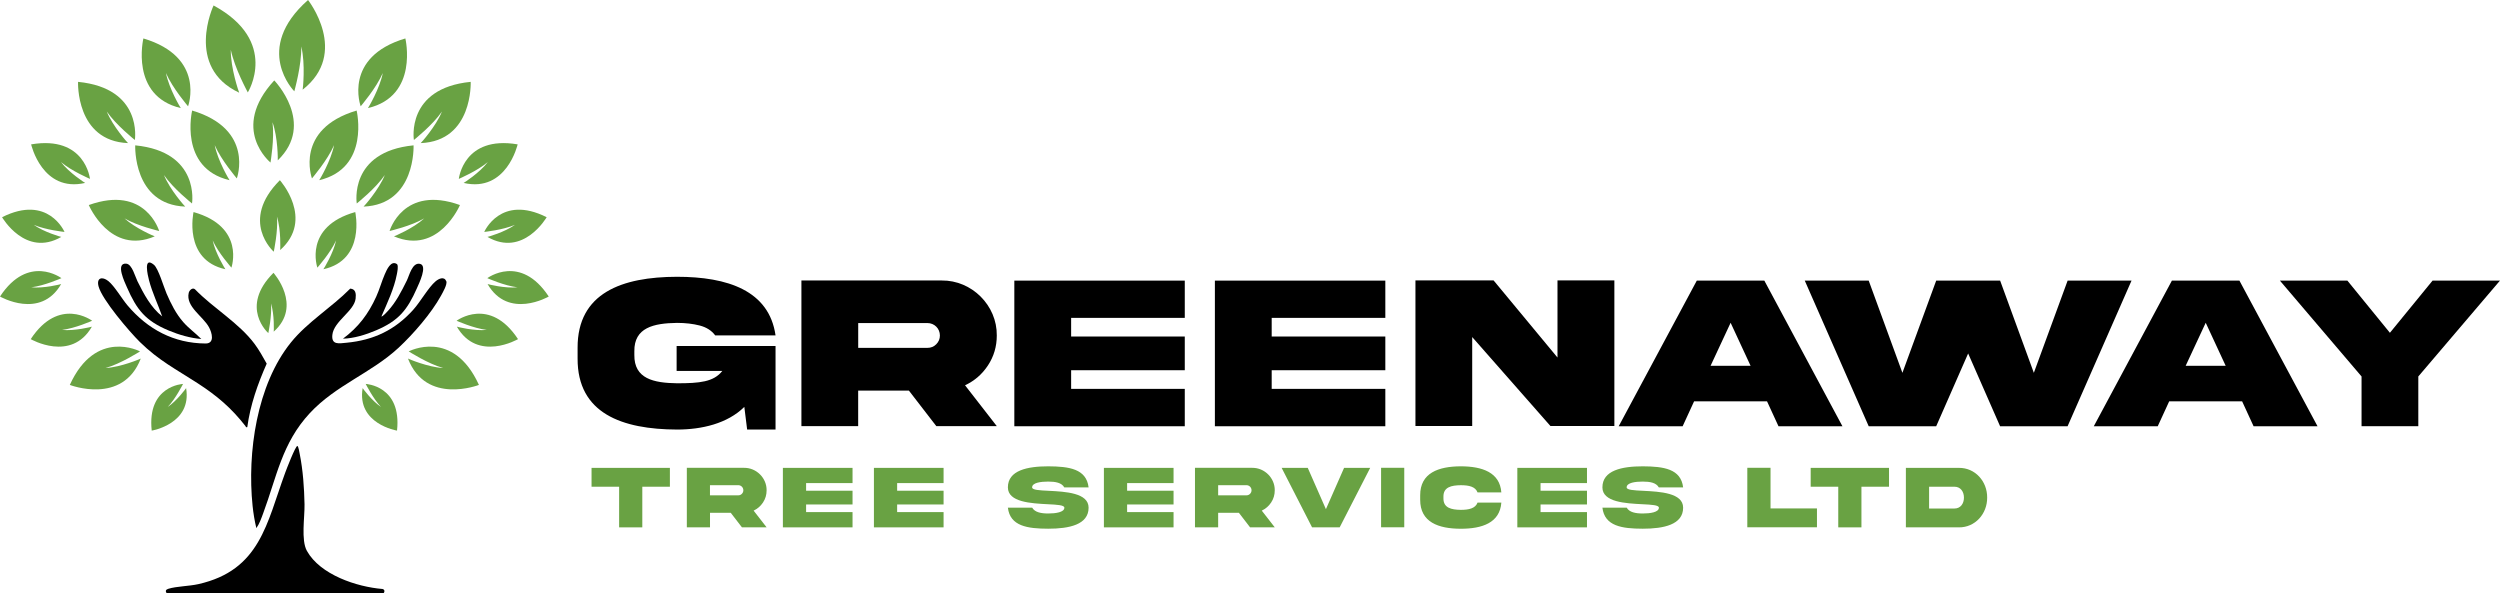 <svg xmlns="http://www.w3.org/2000/svg" id="Layer_2" data-name="Layer 2" viewBox="0 0 612.67 145.4"><defs><style>      .cls-1 {        fill: #69a243;      }    </style></defs><g id="Layer_1-2" data-name="Layer 1"><g><g><path d="M165.82,84.8h24.24v20.47h-6.96l-.69-5.55c-4.14,4.09-10.43,5.55-16.49,5.55-13.44-.05-24.43-3.93-24.37-17.42v-2.6c-.05-13.51,10.94-17.39,24.37-17.42,12.37,0,22.57,3.37,24.14,14.36h-14.79c-.88-1.19-2.15-1.99-3.8-2.42-1.65-.42-3.5-.64-5.55-.64-5.71.08-10.54,1.14-10.46,6.96v.88c-.08,5.87,4.75,6.88,10.46,6.96,5.5,0,9-.32,11.1-3.03h-11.2v-6.11Z"></path><path d="M230.79,68.74c7.35-.08,13.59,6.11,13.49,13.49,0,2.68-.72,5.12-2.15,7.3-1.41,2.15-3.29,3.8-5.63,4.89l7.78,10.01h-14.82l-6.72-8.71h-12.43v8.71h-13.91v-35.69h34.38ZM210.32,79.17v6.08h16.97c.85,0,1.57-.29,2.15-.88.61-.61.9-1.33.9-2.15,0-1.7-1.35-3.05-3.05-3.05h-16.97Z"></path><path d="M248.58,68.77h41.77v9.13h-27.85v4.57h27.85v8.26h-27.85v4.57h27.85v9.16h-41.77v-35.69Z"></path><path d="M297.73,68.77h41.77v9.13h-27.85v4.57h27.85v8.26h-27.85v4.57h27.85v9.16h-41.77v-35.69Z"></path><path d="M381.69,68.71h13.94v35.69h-15.67l-19.17-21.8v21.8h-13.91v-35.69h19.14l15.67,18.91v-18.91Z"></path><path d="M415.84,68.77h16.54l19.14,35.69h-15.67l-2.81-6.11h-17.87l-2.81,6.11h-15.67l19.14-35.69ZM419.21,89.64h9.8l-4.89-10.54-4.91,10.54Z"></path><path d="M506.7,68.77h15.67l-15.67,35.69h-16.54l-7.83-17.84-7.83,17.84h-16.54l-15.67-35.69h15.67l8.26,22.6,8.28-22.6h15.67l8.26,22.6,8.28-22.6Z"></path><path d="M532.27,68.77h16.54l19.14,35.69h-15.67l-2.81-6.11h-17.87l-2.81,6.11h-15.67l19.14-35.69ZM535.64,89.64h9.8l-4.89-10.54-4.91,10.54Z"></path><path d="M585.69,81.56l10.46-12.8h16.52l-20.02,23.5v12.19h-13.91v-12.19l-20.02-23.5h16.54l10.43,12.8Z"></path></g><g><path class="cls-1" d="M151.73,129.24v-9.96h-6.76v-4.62h19.2v4.62h-6.76v9.96h-5.68Z"></path><path class="cls-1" d="M182.36,114.65c3.01-.03,5.55,2.5,5.51,5.51,0,1.1-.29,2.09-.88,2.98-.58.88-1.35,1.55-2.3,2l3.18,4.09h-6.05l-2.74-3.56h-5.08v3.56h-5.68v-14.58h14.05ZM173.99,118.91v2.48h6.93c.35,0,.64-.12.88-.36s.37-.54.37-.88c0-.69-.55-1.25-1.25-1.25h-6.93Z"></path><path class="cls-1" d="M191.86,114.66h17.07v3.73h-11.38v1.87h11.38v3.37h-11.38v1.87h11.38v3.74h-17.07v-14.58Z"></path><path class="cls-1" d="M214.17,114.66h17.07v3.73h-11.38v1.87h11.38v3.37h-11.38v1.87h11.38v3.74h-17.07v-14.58Z"></path><path class="cls-1" d="M257,120.28c4.07.21,9.79.49,9.78,4.14,0,4.17-4.77,5.15-9.89,5.15-5.11-.01-9.35-.63-9.89-5.15h5.96c.65,1.13,2.16,1.42,3.94,1.42s3.94-.29,3.94-1.42c0-.64-1.77-.74-4.06-.85-4.07-.21-9.79-.49-9.78-4.13,0-4.17,4.77-5.16,9.89-5.16,5.11.03,9.35.61,9.89,5.16h-5.96c-.65-1.15-2.16-1.42-3.94-1.42s-3.94.26-3.94,1.42c0,.64,1.77.73,4.06.84Z"></path><path class="cls-1" d="M270.53,114.66h17.07v3.73h-11.38v1.87h11.38v3.37h-11.38v1.87h11.38v3.74h-17.07v-14.58Z"></path><path class="cls-1" d="M306.89,114.65c3.01-.03,5.55,2.5,5.51,5.51,0,1.1-.29,2.09-.88,2.98-.58.88-1.35,1.55-2.3,2l3.18,4.09h-6.05l-2.74-3.56h-5.08v3.56h-5.68v-14.58h14.05ZM298.53,118.91v2.48h6.93c.35,0,.64-.12.88-.36s.37-.54.37-.88c0-.69-.55-1.25-1.25-1.25h-6.93Z"></path><path class="cls-1" d="M324.94,124.78l4.45-10.12h6.4l-7.48,14.58h-6.76l-7.46-14.58h6.4l4.45,10.12Z"></path><path class="cls-1" d="M344.14,114.64v14.58h-5.68v-14.58h5.68Z"></path><path class="cls-1" d="M367.93,123.18c-.36,4.93-4.68,6.4-9.93,6.4-5.47-.01-9.98-1.59-9.96-7.12v-1.06c-.02-5.51,4.49-7.1,9.96-7.12,5.25.01,9.57,1.49,9.93,6.4h-5.83c-.53-1.43-2.15-1.77-4.1-1.77-2.32.03-4.3.45-4.26,2.84v.36c-.03,2.38,1.94,2.81,4.26,2.84,1.95,0,3.58-.35,4.1-1.78h5.83Z"></path><path class="cls-1" d="M371.85,114.66h17.07v3.73h-11.38v1.87h11.38v3.37h-11.38v1.87h11.38v3.74h-17.07v-14.58Z"></path><path class="cls-1" d="M402.7,120.28c4.07.21,9.79.49,9.78,4.14,0,4.17-4.77,5.15-9.89,5.15-5.11-.01-9.35-.63-9.89-5.15h5.96c.65,1.13,2.16,1.42,3.94,1.42s3.94-.29,3.94-1.42c0-.64-1.77-.74-4.06-.85-4.07-.21-9.79-.49-9.78-4.13,0-4.17,4.77-5.16,9.89-5.16,5.11.03,9.35.61,9.89,5.16h-5.96c-.65-1.15-2.16-1.42-3.94-1.42s-3.94.26-3.94,1.42c0,.64,1.77.73,4.06.84Z"></path><path class="cls-1" d="M433.9,114.64v9.96h11.38v4.62h-17.07v-14.58h5.68Z"></path><path class="cls-1" d="M450.5,129.24v-9.96h-6.76v-4.62h19.2v4.62h-6.76v9.96h-5.68Z"></path><path class="cls-1" d="M480.05,114.66c4-.05,6.98,3.31,6.94,7.29.03,3.96-2.94,7.34-6.94,7.29h-12.98v-14.58h12.98ZM478.99,119.28h-6.23v5.34h6.23c1.48,0,2.31-1.2,2.31-2.67s-.84-2.67-2.31-2.67Z"></path></g><g><path d="M49.35,83.08c-2.68-.21-5.51-1.04-7.98-2.07-5.68-2.37-7.83-5.03-10.26-10.6-.5-1.16-2.92-6.07-.14-5.79,1.4.14,2.16,3.19,2.72,4.31,1.57,3.16,3.26,6.37,6.06,8.61-1.03-2.95-2.44-5.82-3.23-8.86-.3-1.14-1.47-6,1.2-3.79,1.1.91,2.41,5.46,3.1,7.05,1.07,2.48,2.3,4.94,4.09,6.99,1.33,1.53,3.01,2.71,4.43,4.15Z"></path><g><path d="M93.45,77.54c.21.2,1.38-1.08,1.57-1.29,2.04-2.2,3.36-4.84,4.68-7.5.62-1.26,1.33-4.48,3.21-4.09,1.95.4-.24,4.84-.75,6-2.38,5.38-4.52,7.97-10,10.3-2.47,1.05-5.47,1.99-8.11,2.04,3.77-2.8,6.22-6.04,8.15-10.3.81-1.78,1.33-3.72,2.09-5.47.49-1.13,1.54-3.57,3.03-2.48.35.49.05,1.87-.07,2.49-.65,3.45-2.39,7.12-3.79,10.33Z"></path><g><path d="M62.82,129.41c-.43-1.78-.73-3.62-.92-5.45-1.34-12.99,1.01-29.66,9.41-40.05,4.08-5.04,9.97-8.57,14.52-13.18,1.38.09,1.45,1.33,1.32,2.45-.35,3.07-5.35,5.55-5.7,8.88-.27,2.53,1.63,2.11,3.42,1.94,6.71-.63,11.95-3.13,16.43-8.12,1.72-1.91,3.7-5.46,5.44-6.93.78-.66,2.1-1.29,2.63-.04.32.75-.89,2.81-1.31,3.58-2.36,4.29-6.77,9.37-10.36,12.71-6.75,6.26-15.39,9.17-21.78,16.05-6.83,7.35-8.1,15.6-11.43,24.56-.44,1.19-.93,2.59-1.66,3.6Z"></path><path d="M72.87,109.3c.27,0,.52,1.65.59,1.99.79,3.95,1.09,8.28,1.17,12.3.06,3.23-.89,8.77.58,11.41,3.25,5.85,12.22,8.83,18.53,9.34.54.13.58.63.28,1.05h-53.16c-.42-.59-.2-.91.4-1.1,2-.62,5.1-.63,7.35-1.14,15.16-3.42,16.74-14.94,21.27-27.27.3-.82,2.52-6.6,3-6.6Z"></path><path d="M60.6,104.68c-.43.1-.3-.08-.42-.23-3.5-4.49-7-7.46-11.77-10.55-5.26-3.41-9.49-5.54-14.11-10.07-2.58-2.54-9.29-10.39-10.15-13.66-.55-2.1.9-2.49,2.4-1.29s3.34,4.37,4.72,5.99c4.92,5.8,11.3,9.27,19.11,9.31,2.31.01,1.57-2.65.84-3.98-1.48-2.72-5.74-5.04-4.97-8.42.14-.63.92-1.41,1.54-.88,4.51,4.66,10.76,8.21,14.63,13.42,1.1,1.49,2.04,3.18,2.94,4.8-2.2,4.97-4.03,10.15-4.76,15.57Z"></path><g><path class="cls-1" d="M101.43,34.3s-2.03-12.67,13.92-14.24c0,0,.62,14.49-12.25,15.01.07-.03,3.74-4.11,5.21-7.74-2.31,3.36-6.75,6.85-6.87,6.97Z"></path><path class="cls-1" d="M88.39,26.05s-4.4-12.05,10.95-16.63c0,0,3.36,14.11-9.17,17.07.06-.05,2.89-4.75,3.64-8.59-1.63,3.74-5.32,8.01-5.42,8.16Z"></path><path class="cls-1" d="M60.73,22.65s7.81-12.52-8.39-21.31c0,0-7.13,15.09,6.28,21.38-.06-.07-2.13-6.03-2.06-10.53.95,4.59,4.09,10.28,4.17,10.46Z"></path><path class="cls-1" d="M72.13,22.38s-10.29-10.33,3.36-22.38c0,0,10.2,12.95-1.32,21.98.04-.08.72-6.27-.34-10.6.11,4.63-1.67,10.8-1.7,11Z"></path><path class="cls-1" d="M66.3,39.84s-10.07-8.2.91-20.13c0,0,10.23,10.53.86,19.59.03-.07.05-5.62-1.29-9.35.52,4.09-.48,9.72-.49,9.9Z"></path><path class="cls-1" d="M76.45,43.72s-4.4-12.05,10.95-16.63c0,0,3.36,14.11-9.17,17.07.06-.05,2.89-4.75,3.64-8.59-1.63,3.74-5.32,8.01-5.42,8.16Z"></path><path class="cls-1" d="M67.09,61.69s-8.5-7.51,1.5-17.53c0,0,8.56,9.55.07,17.12.03-.06.24-4.9-.79-8.21.31,3.59-.76,8.47-.78,8.62Z"></path><path class="cls-1" d="M65.75,81.63s-7.16-6.32,1.27-14.77c0,0,7.21,8.04.06,14.42.02-.05.21-4.13-.67-6.91.26,3.02-.64,7.13-.65,7.26Z"></path><path class="cls-1" d="M112.44,43.84s1.15-10.71,14.42-8.46c0,0-2.7,11.88-13.24,9.45.06-.01,3.94-2.5,5.93-5.12-2.61,2.21-6.98,4.06-7.11,4.13Z"></path><path class="cls-1" d="M118.67,56.84s4-9.3,15.3-3.61c0,0-5.72,9.92-14.51,4.83.06,0,4.23-1.16,6.74-2.96-2.96,1.26-7.4,1.72-7.53,1.74Z"></path><path class="cls-1" d="M119.42,68.17s8.11-6.07,15.06,4.5c0,0-9.91,5.75-14.99-3.06.05.04,4.24,1.11,7.32.8-3.2-.38-7.27-2.2-7.4-2.25Z"></path><path class="cls-1" d="M111.89,78.61s8.11-6.07,15.06,4.5c0,0-9.91,5.75-14.99-3.06.05.04,4.24,1.11,7.32.8-3.2-.38-7.27-2.2-7.4-2.25Z"></path><path class="cls-1" d="M100.16,86.12s10.85-5.76,17.21,8.21c0,0-12.95,5.04-17.39-6.46.05.05,4.88,2.12,8.63,2.32-3.76-1.05-8.3-4-8.45-4.07Z"></path><path class="cls-1" d="M89.63,94.09s8.86.42,7.67,11.44c0,0-9.9-1.63-8.43-10.42.01.05,2.25,3.11,4.5,4.62-1.95-2.04-3.68-5.54-3.75-5.64Z"></path><path class="cls-1" d="M87.43,49.86s-2.03-12.67,13.92-14.24c0,0,.62,14.49-12.25,15.01.07-.03,3.74-4.11,5.21-7.74-2.31,3.36-6.75,6.85-6.87,6.97Z"></path><path class="cls-1" d="M95.47,56.62s3.32-11.37,17.25-6.37c0,0-5.23,12.34-16.17,7.67.07,0,4.75-1.95,7.41-4.4-3.26,1.89-8.34,3.04-8.5,3.1Z"></path><path class="cls-1" d="M77.78,65.6s-3.49-10.03,9.28-13.63c0,0,2.61,11.73-7.81,14.01.05-.04,2.45-3.89,3.12-7.07-1.39,3.08-4.51,6.57-4.59,6.68Z"></path><path class="cls-1" d="M33.05,34.3s2.03-12.67-13.92-14.24c0,0-.62,14.49,12.25,15.01-.07-.03-3.74-4.11-5.21-7.74,2.31,3.36,6.75,6.85,6.87,6.97Z"></path><path class="cls-1" d="M46.09,26.05s4.4-12.05-10.95-16.63c0,0-3.36,14.11,9.17,17.07-.06-.05-2.89-4.75-3.64-8.59,1.63,3.74,5.32,8.01,5.42,8.16Z"></path><path class="cls-1" d="M58.04,43.72s4.4-12.05-10.95-16.63c0,0-3.36,14.11,9.17,17.07-.06-.05-2.89-4.75-3.64-8.59,1.63,3.74,5.32,8.01,5.42,8.16Z"></path><path class="cls-1" d="M22.05,43.84s-1.15-10.71-14.42-8.46c0,0,2.7,11.88,13.24,9.45-.06-.01-3.94-2.5-5.93-5.12,2.61,2.21,6.98,4.06,7.11,4.13Z"></path><path class="cls-1" d="M15.81,56.84s-4-9.3-15.3-3.61c0,0,5.72,9.92,14.51,4.83-.06,0-4.23-1.16-6.74-2.96,2.96,1.26,7.4,1.72,7.53,1.74Z"></path><path class="cls-1" d="M15.06,68.17s-8.11-6.07-15.06,4.5c0,0,9.91,5.75,14.99-3.06-.05.04-4.24,1.11-7.32.8,3.2-.38,7.27-2.2,7.4-2.25Z"></path><path class="cls-1" d="M22.59,78.61s-8.11-6.07-15.06,4.5c0,0,9.91,5.75,14.99-3.06-.05.04-4.24,1.11-7.32.8,3.2-.38,7.27-2.2,7.4-2.25Z"></path><path class="cls-1" d="M34.32,86.12s-10.85-5.76-17.21,8.21c0,0,12.95,5.04,17.39-6.46-.05.05-4.88,2.12-8.63,2.32,3.76-1.05,8.3-4,8.45-4.07Z"></path><path class="cls-1" d="M44.85,94.09s-8.86.42-7.67,11.44c0,0,9.9-1.63,8.43-10.42-.01.05-2.25,3.11-4.5,4.62,1.95-2.04,3.68-5.54,3.75-5.64Z"></path><path class="cls-1" d="M47.06,49.86s2.03-12.67-13.92-14.24c0,0-.62,14.49,12.25,15.01-.07-.03-3.74-4.11-5.21-7.74,2.31,3.36,6.75,6.85,6.87,6.97Z"></path><path class="cls-1" d="M39.01,56.62s-3.32-11.37-17.25-6.37c0,0,5.23,12.34,16.17,7.67-.07,0-4.75-1.95-7.41-4.4,3.26,1.89,8.34,3.04,8.5,3.1Z"></path><path class="cls-1" d="M56.71,65.6s3.49-10.03-9.28-13.63c0,0-2.61,11.73,7.81,14.01-.05-.04-2.45-3.89-3.12-7.07,1.39,3.08,4.51,6.57,4.59,6.68Z"></path></g></g></g></g></g></g></svg>